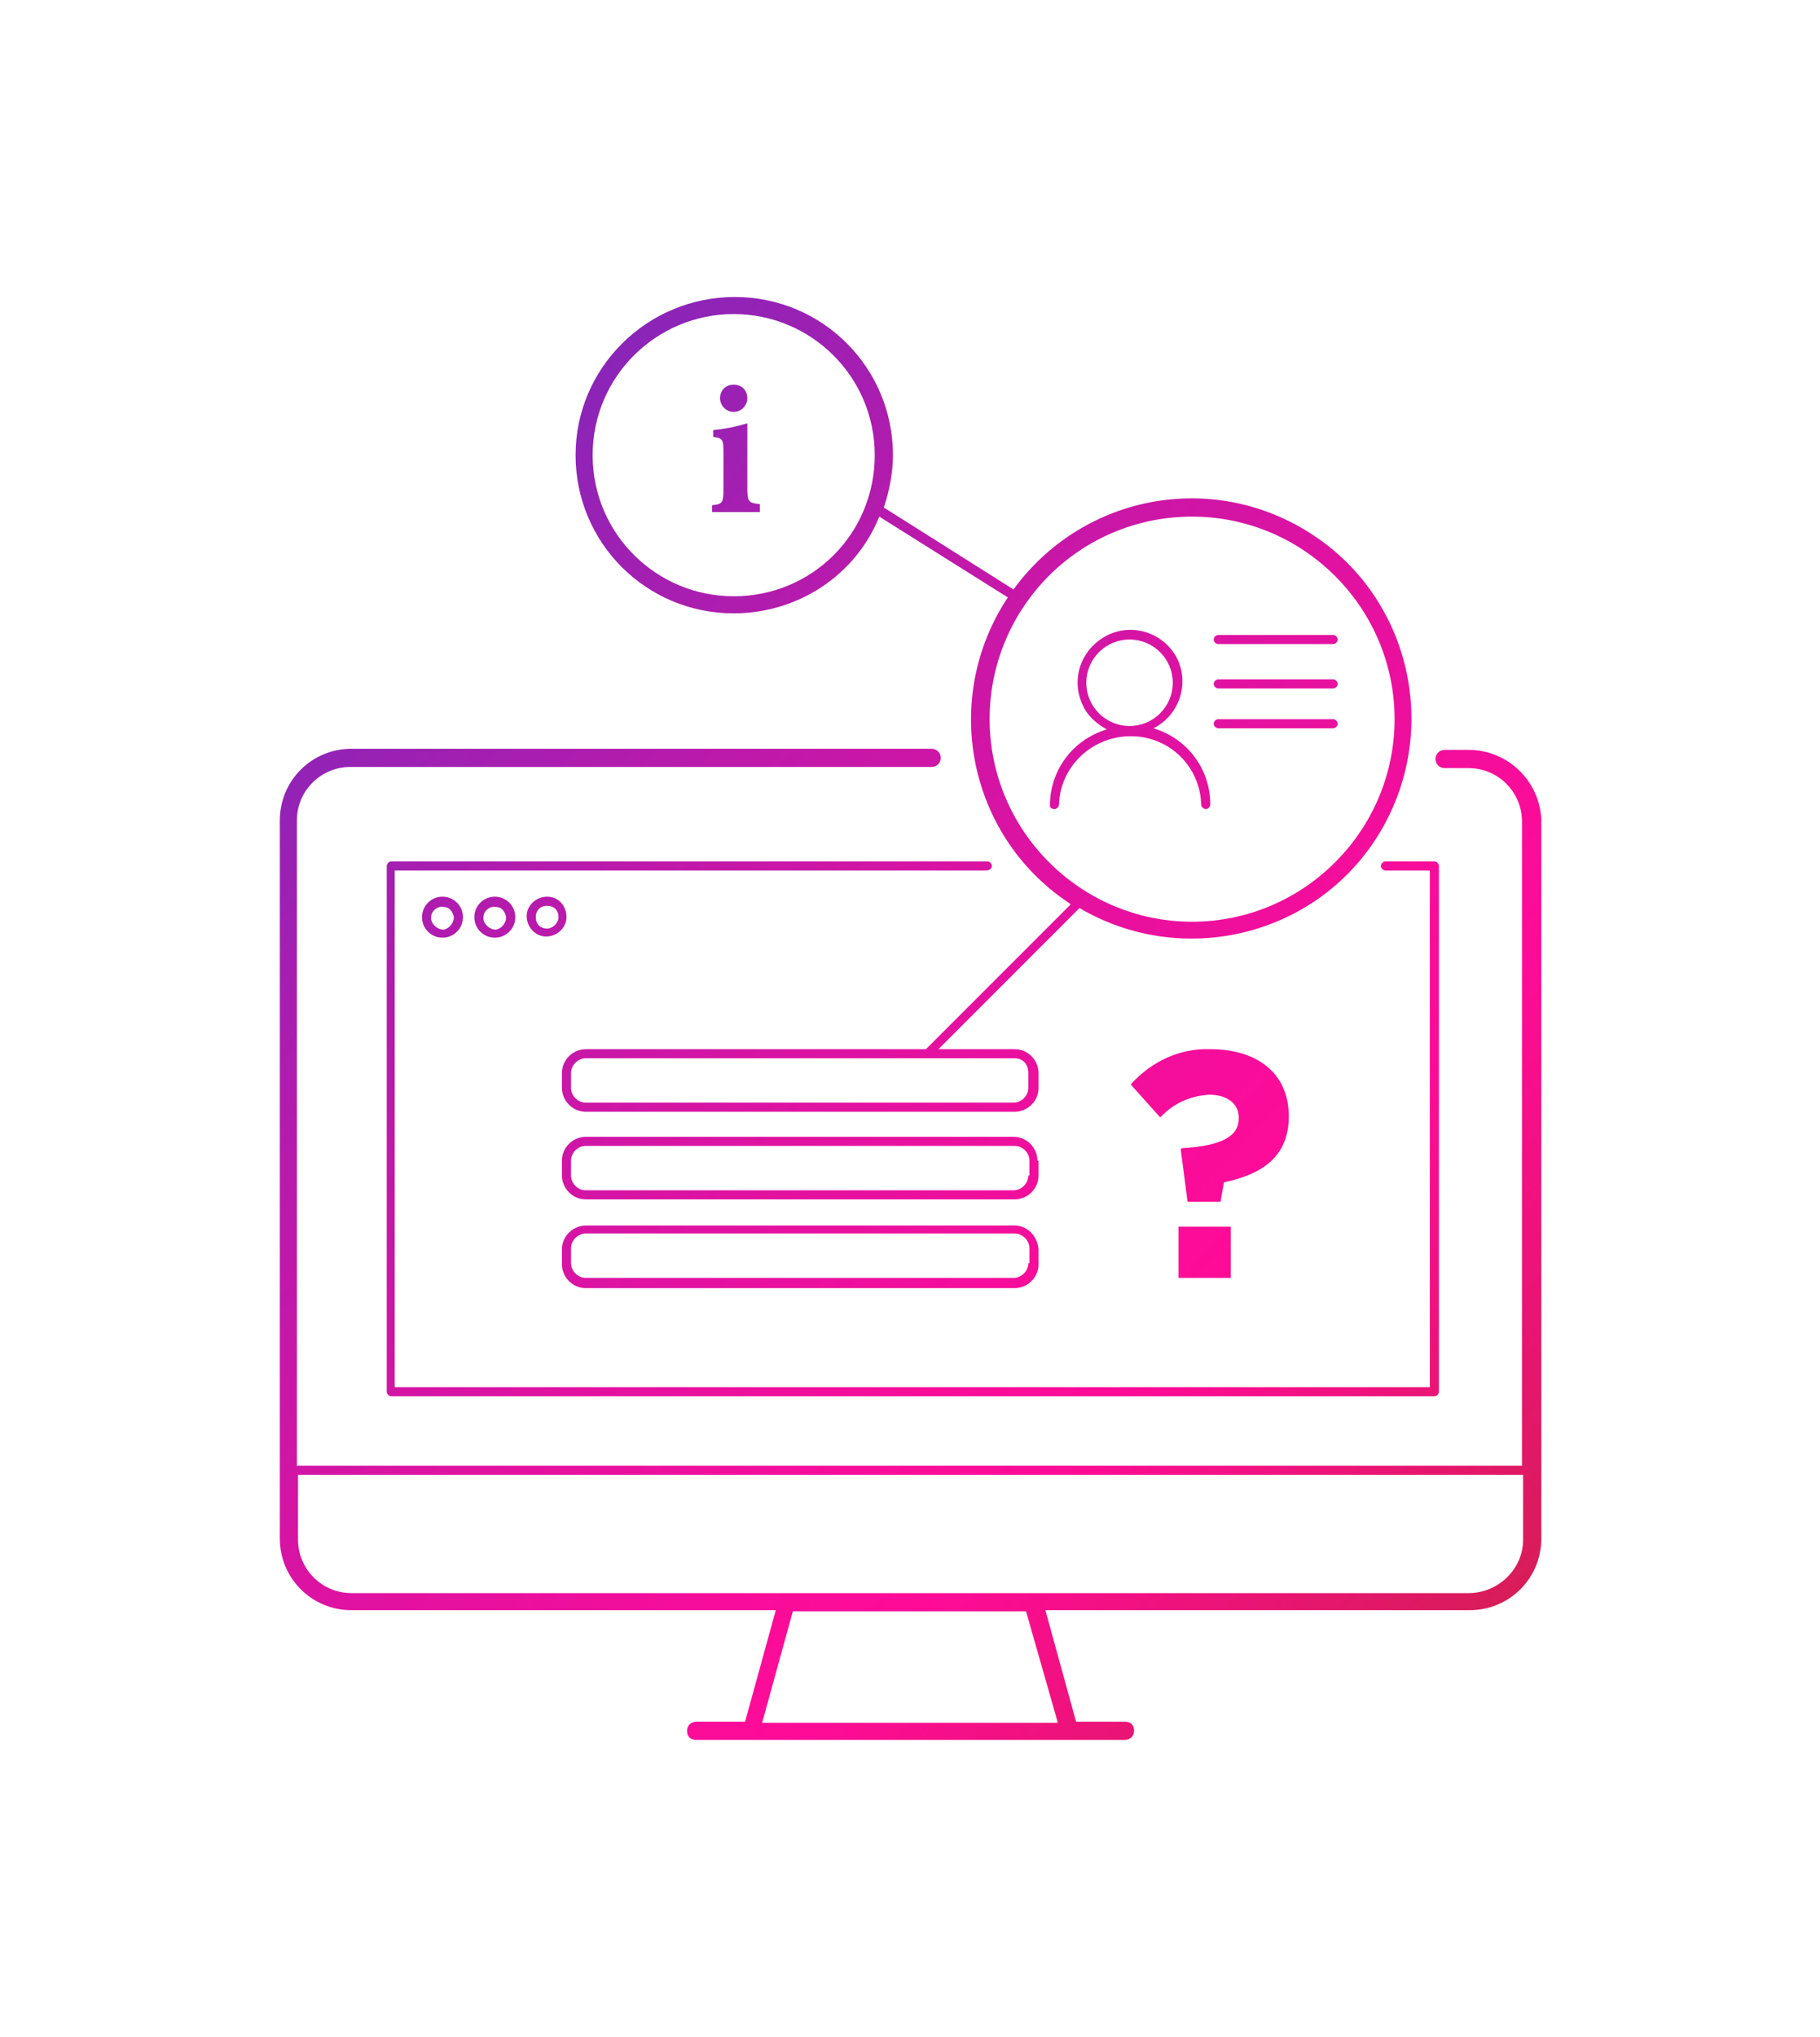 <?xml version="1.0" encoding="UTF-8"?>
<!-- Generator: Adobe Illustrator 24.2.3, SVG Export Plug-In . SVG Version: 6.00 Build 0) -->
<svg xmlns="http://www.w3.org/2000/svg" xmlns:xlink="http://www.w3.org/1999/xlink" version="1.1" id="Ebene_1" x="0px" y="0px" viewBox="0 0 160 179" style="enable-background:new 0 0 160 179;" xml:space="preserve"> <style type="text/css"> .st0{fill:url(#SVGID_1_);} .st1{fill:url(#SVGID_2_);} .st2{fill:url(#SVGID_3_);} .st3{fill:url(#SVGID_4_);} .st4{fill:url(#SVGID_5_);} .st5{fill:url(#SVGID_6_);} .st6{fill:url(#SVGID_7_);} .st7{fill:url(#SVGID_8_);} .st8{fill:url(#SVGID_9_);} .st9{fill:url(#SVGID_10_);} .st10{fill:url(#SVGID_11_);} .st11{fill:url(#SVGID_12_);} .st12{fill:url(#SVGID_13_);} .st13{fill:url(#SVGID_14_);} .st14{fill:url(#SVGID_15_);} .st15{fill:url(#SVGID_16_);} </style> <g id="Ebene_2_1_"> <linearGradient id="SVGID_1_" gradientUnits="userSpaceOnUse" x1="-2.345" y1="188.143" x2="156.111" y2="39.209" gradientTransform="matrix(1 0 0 -1 0 180)"> <stop offset="0" style="stop-color:#0841DB"></stop> <stop offset="0.14" style="stop-color:#4434CB"></stop> <stop offset="0.3" style="stop-color:#8626B9"></stop> <stop offset="0.45" style="stop-color:#BA1AAB"></stop> <stop offset="0.58" style="stop-color:#E012A1"></stop> <stop offset="0.69" style="stop-color:#F70D9A"></stop> <stop offset="0.75" style="stop-color:#FF0B98"></stop> <stop offset="1" style="stop-color:#C6243B"></stop> </linearGradient> <path class="st0" d="M64.5,53.9c5.6,0,10.7-3.3,12.8-8.5l11.3,7.1c-5.9,8.9-3.5,20.9,5.3,26.8c0.1,0.1,0.2,0.1,0.2,0.2L81.4,92.2 H51.5c-1.1,0-2.1,0.9-2.1,2.1l0,0v1.3c0,1.1,0.9,2.1,2.1,2.1h37.7c1.1,0,2.1-0.9,2.1-2.1v0v-1.3c0-1.1-0.9-2.1-2.1-2.1h0h-6.7 l12.4-12.4c9.2,5.4,21.1,2.4,26.5-6.8s2.4-21.1-6.8-26.5c-8.6-5.1-19.6-2.8-25.5,5.3l-11.4-7.2c0.5-1.5,0.8-3.1,0.8-4.6 c0-7.7-6.2-13.9-13.9-13.9S50.6,32.3,50.6,40S56.8,53.9,64.5,53.9z M90.4,94.3v1.3c0,0.7-0.6,1.3-1.3,1.3H51.5 c-0.7,0-1.3-0.6-1.3-1.3v-1.3c0-0.7,0.6-1.3,1.3-1.3h37.7C89.9,93,90.4,93.5,90.4,94.3z M104.8,45.4c9.8,0,17.8,8,17.8,17.8 s-8,17.8-17.8,17.8S87,73,87,63.2S94.9,45.4,104.8,45.4z M64.5,27.6c6.8,0,12.4,5.5,12.4,12.4s-5.5,12.4-12.4,12.4 c-6.8,0-12.4-5.5-12.4-12.4S57.7,27.6,64.5,27.6z"></path> <linearGradient id="SVGID_2_" gradientUnits="userSpaceOnUse" x1="4.277" y1="195.189" x2="162.733" y2="46.255" gradientTransform="matrix(1 0 0 -1 0 180)"> <stop offset="0" style="stop-color:#0841DB"></stop> <stop offset="0.14" style="stop-color:#4434CB"></stop> <stop offset="0.3" style="stop-color:#8626B9"></stop> <stop offset="0.45" style="stop-color:#BA1AAB"></stop> <stop offset="0.58" style="stop-color:#E012A1"></stop> <stop offset="0.69" style="stop-color:#F70D9A"></stop> <stop offset="0.75" style="stop-color:#FF0B98"></stop> <stop offset="1" style="stop-color:#C6243B"></stop> </linearGradient> <path class="st1" d="M66.8,44.3c-1-0.1-1.1-0.2-1.1-1.4v-5.7c-1,0.3-2,0.5-3,0.6v0.6c0.8,0.1,0.9,0.2,0.9,1.3v3.3 c0,1.2-0.1,1.3-1,1.4v0.6h4.2V44.3z"></path> <linearGradient id="SVGID_3_" gradientUnits="userSpaceOnUse" x1="7.499" y1="198.613" x2="165.955" y2="49.679" gradientTransform="matrix(1 0 0 -1 0 180)"> <stop offset="0" style="stop-color:#0841DB"></stop> <stop offset="0.14" style="stop-color:#4434CB"></stop> <stop offset="0.3" style="stop-color:#8626B9"></stop> <stop offset="0.45" style="stop-color:#BA1AAB"></stop> <stop offset="0.58" style="stop-color:#E012A1"></stop> <stop offset="0.69" style="stop-color:#F70D9A"></stop> <stop offset="0.75" style="stop-color:#FF0B98"></stop> <stop offset="1" style="stop-color:#C6243B"></stop> </linearGradient> <path class="st2" d="M64.5,36.2c0.7,0,1.2-0.6,1.2-1.2c0-0.7-0.5-1.2-1.2-1.2c0,0,0,0,0,0c-0.7,0-1.2,0.5-1.2,1.2c0,0,0,0,0,0 C63.3,35.6,63.8,36.2,64.5,36.2C64.5,36.2,64.5,36.2,64.5,36.2z"></path> <linearGradient id="SVGID_4_" gradientUnits="userSpaceOnUse" x1="-17.162" y1="172.374" x2="141.287" y2="23.44" gradientTransform="matrix(1 0 0 -1 0 180)"> <stop offset="0" style="stop-color:#0841DB"></stop> <stop offset="0.14" style="stop-color:#4434CB"></stop> <stop offset="0.3" style="stop-color:#8626B9"></stop> <stop offset="0.45" style="stop-color:#BA1AAB"></stop> <stop offset="0.58" style="stop-color:#E012A1"></stop> <stop offset="0.69" style="stop-color:#F70D9A"></stop> <stop offset="0.75" style="stop-color:#FF0B98"></stop> <stop offset="1" style="stop-color:#C6243B"></stop> </linearGradient> <path class="st3" d="M87.2,76.1c0-0.2-0.2-0.4-0.4-0.4H34.4c-0.2,0-0.4,0.2-0.4,0.4v46.2c0,0.2,0.2,0.4,0.4,0.4h91.7 c0.2,0,0.4-0.2,0.4-0.4V76.1c0-0.2-0.2-0.4-0.4-0.4h-4.3c-0.2,0-0.4,0.2-0.4,0.4c0,0.2,0.2,0.4,0.4,0.4h3.9v45.4H34.7V76.5h52 C87,76.5,87.2,76.3,87.2,76.1z"></path> <linearGradient id="SVGID_5_" gradientUnits="userSpaceOnUse" x1="-27.288" y1="161.606" x2="131.168" y2="12.671" gradientTransform="matrix(1 0 0 -1 0 180)"> <stop offset="0" style="stop-color:#0841DB"></stop> <stop offset="0.14" style="stop-color:#4434CB"></stop> <stop offset="0.3" style="stop-color:#8626B9"></stop> <stop offset="0.45" style="stop-color:#BA1AAB"></stop> <stop offset="0.58" style="stop-color:#E012A1"></stop> <stop offset="0.69" style="stop-color:#F70D9A"></stop> <stop offset="0.75" style="stop-color:#FF0B98"></stop> <stop offset="1" style="stop-color:#C6243B"></stop> </linearGradient> <path class="st4" d="M37.1,80.6c0,1,0.8,1.8,1.8,1.8c1,0,1.8-0.8,1.8-1.8s-0.8-1.8-1.8-1.8c0,0,0,0,0,0 C37.9,78.8,37.1,79.6,37.1,80.6z M39.9,80.6c0,0.5-0.4,1-0.9,1.1c-0.5,0-1-0.4-1.1-0.9c0-0.1,0-0.1,0-0.2c0-0.5,0.5-1,1.1-0.9 C39.5,79.7,39.8,80.1,39.9,80.6z"></path> <linearGradient id="SVGID_6_" gradientUnits="userSpaceOnUse" x1="-25.13" y1="163.903" x2="133.326" y2="14.969" gradientTransform="matrix(1 0 0 -1 0 180)"> <stop offset="0" style="stop-color:#0841DB"></stop> <stop offset="0.14" style="stop-color:#4434CB"></stop> <stop offset="0.3" style="stop-color:#8626B9"></stop> <stop offset="0.45" style="stop-color:#BA1AAB"></stop> <stop offset="0.58" style="stop-color:#E012A1"></stop> <stop offset="0.69" style="stop-color:#F70D9A"></stop> <stop offset="0.75" style="stop-color:#FF0B98"></stop> <stop offset="1" style="stop-color:#C6243B"></stop> </linearGradient> <path class="st5" d="M41.7,80.6c0,1,0.8,1.8,1.8,1.8c1,0,1.8-0.8,1.8-1.8s-0.8-1.8-1.8-1.8c0,0,0,0,0,0 C42.5,78.8,41.7,79.6,41.7,80.6z M44.5,80.6c0,0.5-0.4,1-0.9,1.1c-0.5,0-1-0.4-1.1-0.9c0-0.1,0-0.1,0-0.2c0-0.5,0.5-1,1.1-0.9 C44.1,79.7,44.4,80.1,44.5,80.6z"></path> <linearGradient id="SVGID_7_" gradientUnits="userSpaceOnUse" x1="-22.99" y1="166.181" x2="135.466" y2="17.247" gradientTransform="matrix(1 0 0 -1 0 180)"> <stop offset="0" style="stop-color:#0841DB"></stop> <stop offset="0.14" style="stop-color:#4434CB"></stop> <stop offset="0.3" style="stop-color:#8626B9"></stop> <stop offset="0.45" style="stop-color:#BA1AAB"></stop> <stop offset="0.58" style="stop-color:#E012A1"></stop> <stop offset="0.69" style="stop-color:#F70D9A"></stop> <stop offset="0.75" style="stop-color:#FF0B98"></stop> <stop offset="1" style="stop-color:#C6243B"></stop> </linearGradient> <path class="st6" d="M48.1,78.8c-1,0-1.8,0.8-1.8,1.7c0,1,0.8,1.8,1.7,1.8c1,0,1.8-0.8,1.8-1.7c0,0,0,0,0,0 C49.8,79.6,49.1,78.8,48.1,78.8z M48.1,81.6c-0.6,0-1-0.4-1-1c0-0.6,0.4-1,1-1c0.6,0,1,0.4,1,1c0,0,0,0,0,0 C49.1,81.1,48.6,81.6,48.1,81.6z"></path> <linearGradient id="SVGID_8_" gradientUnits="userSpaceOnUse" x1="-10.542" y1="179.42" x2="147.915" y2="30.485" gradientTransform="matrix(1 0 0 -1 0 180)"> <stop offset="0" style="stop-color:#0841DB"></stop> <stop offset="0.14" style="stop-color:#4434CB"></stop> <stop offset="0.3" style="stop-color:#8626B9"></stop> <stop offset="0.45" style="stop-color:#BA1AAB"></stop> <stop offset="0.58" style="stop-color:#E012A1"></stop> <stop offset="0.69" style="stop-color:#F70D9A"></stop> <stop offset="0.75" style="stop-color:#FF0B98"></stop> <stop offset="1" style="stop-color:#C6243B"></stop> </linearGradient> <rect x="103.6" y="107.8" class="st7" width="4.6" height="4.5"></rect> <linearGradient id="SVGID_9_" gradientUnits="userSpaceOnUse" x1="-4.378" y1="185.977" x2="154.079" y2="37.043" gradientTransform="matrix(1 0 0 -1 0 180)"> <stop offset="0" style="stop-color:#0841DB"></stop> <stop offset="0.14" style="stop-color:#4434CB"></stop> <stop offset="0.3" style="stop-color:#8626B9"></stop> <stop offset="0.45" style="stop-color:#BA1AAB"></stop> <stop offset="0.58" style="stop-color:#E012A1"></stop> <stop offset="0.69" style="stop-color:#F70D9A"></stop> <stop offset="0.75" style="stop-color:#FF0B98"></stop> <stop offset="1" style="stop-color:#C6243B"></stop> </linearGradient> <path class="st8" d="M113.3,98.1L113.3,98.1c0-3.8-2.8-5.9-6.9-5.9c-2.7-0.1-5.2,1.1-7,3.1l2.6,2.9c1.1-1.2,2.6-1.9,4.3-2 c1.6,0,2.6,0.8,2.6,2v0.1c0,1.5-1.4,2.4-5,2.6l-0.1,0.1l0.6,4.6h2.9l0.3-1.7C110.9,103.2,113.3,101.7,113.3,98.1z"></path> <linearGradient id="SVGID_10_" gradientUnits="userSpaceOnUse" x1="-23.535" y1="165.591" x2="134.914" y2="16.657" gradientTransform="matrix(1 0 0 -1 0 180)"> <stop offset="0" style="stop-color:#0841DB"></stop> <stop offset="0.14" style="stop-color:#4434CB"></stop> <stop offset="0.3" style="stop-color:#8626B9"></stop> <stop offset="0.45" style="stop-color:#BA1AAB"></stop> <stop offset="0.58" style="stop-color:#E012A1"></stop> <stop offset="0.69" style="stop-color:#F70D9A"></stop> <stop offset="0.75" style="stop-color:#FF0B98"></stop> <stop offset="1" style="stop-color:#C6243B"></stop> </linearGradient> <path class="st9" d="M91.2,102c0-1.1-0.9-2.1-2.1-2.1h0H51.5c-1.1,0-2.1,0.9-2.1,2.1l0,0v1.3c0,1.1,0.9,2.1,2.1,2.1h37.7 c1.1,0,2.1-0.9,2.1-2.1v0V102z M90.4,103.3c0,0.7-0.6,1.3-1.3,1.3H51.5c-0.7,0-1.3-0.6-1.3-1.3V102c0-0.7,0.6-1.3,1.3-1.3h37.7 c0.7,0,1.3,0.6,1.3,1.3V103.3z"></path> <linearGradient id="SVGID_11_" gradientUnits="userSpaceOnUse" x1="-27.395" y1="161.484" x2="131.054" y2="12.55" gradientTransform="matrix(1 0 0 -1 0 180)"> <stop offset="0" style="stop-color:#0841DB"></stop> <stop offset="0.14" style="stop-color:#4434CB"></stop> <stop offset="0.3" style="stop-color:#8626B9"></stop> <stop offset="0.45" style="stop-color:#BA1AAB"></stop> <stop offset="0.58" style="stop-color:#E012A1"></stop> <stop offset="0.69" style="stop-color:#F70D9A"></stop> <stop offset="0.75" style="stop-color:#FF0B98"></stop> <stop offset="1" style="stop-color:#C6243B"></stop> </linearGradient> <path class="st10" d="M89.2,107.7H51.5c-1.1,0-2.1,0.9-2.1,2.1l0,0v1.3c0,1.1,0.9,2.1,2.1,2.1h37.7c1.1,0,2.1-0.9,2.1-2.1v0v-1.3 C91.2,108.6,90.3,107.7,89.2,107.7z M90.4,111c0,0.7-0.6,1.3-1.3,1.3H51.5c-0.7,0-1.3-0.6-1.3-1.3v-1.3c0-0.7,0.6-1.3,1.3-1.3h37.7 c0.7,0,1.3,0.6,1.3,1.3V111z"></path> <linearGradient id="SVGID_12_" gradientUnits="userSpaceOnUse" x1="8.519" y1="199.696" x2="166.968" y2="50.761" gradientTransform="matrix(1 0 0 -1 0 180)"> <stop offset="0" style="stop-color:#0841DB"></stop> <stop offset="0.14" style="stop-color:#4434CB"></stop> <stop offset="0.3" style="stop-color:#8626B9"></stop> <stop offset="0.45" style="stop-color:#BA1AAB"></stop> <stop offset="0.58" style="stop-color:#E012A1"></stop> <stop offset="0.69" style="stop-color:#F70D9A"></stop> <stop offset="0.75" style="stop-color:#FF0B98"></stop> <stop offset="1" style="stop-color:#C6243B"></stop> </linearGradient> <path class="st11" d="M92.7,71.1c0.2,0,0.4-0.2,0.4-0.4c0.1-3.4,3-6.1,6.5-6c3.3,0.1,5.9,2.7,6,6c0,0.2,0.2,0.4,0.4,0.4 c0.2,0,0.4-0.2,0.4-0.4c0-3.1-2-5.8-5-6.7c2.2-1.1,3.2-3.8,2.1-6.1c-1.1-2.2-3.8-3.2-6.1-2.1C95,57,94.1,59.7,95.2,62 c0.4,0.9,1.2,1.6,2.1,2.1c-3,0.9-5,3.6-5,6.7C92.3,71,92.5,71.1,92.7,71.1z M95.5,60c0-2.1,1.7-3.8,3.8-3.8s3.8,1.7,3.8,3.8 s-1.7,3.8-3.8,3.8S95.5,62.1,95.5,60L95.5,60z"></path> <linearGradient id="SVGID_13_" gradientUnits="userSpaceOnUse" x1="19.216" y1="211.081" x2="177.665" y2="62.146" gradientTransform="matrix(1 0 0 -1 0 180)"> <stop offset="0" style="stop-color:#0841DB"></stop> <stop offset="0.14" style="stop-color:#4434CB"></stop> <stop offset="0.3" style="stop-color:#8626B9"></stop> <stop offset="0.45" style="stop-color:#BA1AAB"></stop> <stop offset="0.58" style="stop-color:#E012A1"></stop> <stop offset="0.69" style="stop-color:#F70D9A"></stop> <stop offset="0.75" style="stop-color:#FF0B98"></stop> <stop offset="1" style="stop-color:#C6243B"></stop> </linearGradient> <path class="st12" d="M107.1,56.6h10.1c0.2,0,0.4-0.2,0.4-0.4c0-0.2-0.2-0.4-0.4-0.4h-10.1c-0.2,0-0.4,0.2-0.4,0.4 C106.7,56.4,106.9,56.6,107.1,56.6z"></path> <linearGradient id="SVGID_14_" gradientUnits="userSpaceOnUse" x1="17.284" y1="209.025" x2="175.74" y2="60.09" gradientTransform="matrix(1 0 0 -1 0 180)"> <stop offset="0" style="stop-color:#0841DB"></stop> <stop offset="0.14" style="stop-color:#4434CB"></stop> <stop offset="0.3" style="stop-color:#8626B9"></stop> <stop offset="0.45" style="stop-color:#BA1AAB"></stop> <stop offset="0.58" style="stop-color:#E012A1"></stop> <stop offset="0.69" style="stop-color:#F70D9A"></stop> <stop offset="0.75" style="stop-color:#FF0B98"></stop> <stop offset="1" style="stop-color:#C6243B"></stop> </linearGradient> <path class="st13" d="M107.1,60.5h10.1c0.2,0,0.4-0.2,0.4-0.4c0-0.2-0.2-0.4-0.4-0.4h-10.1c-0.2,0-0.4,0.2-0.4,0.4 C106.7,60.3,106.9,60.5,107.1,60.5z"></path> <linearGradient id="SVGID_15_" gradientUnits="userSpaceOnUse" x1="15.552" y1="207.177" x2="174" y2="58.242" gradientTransform="matrix(1 0 0 -1 0 180)"> <stop offset="0" style="stop-color:#0841DB"></stop> <stop offset="0.14" style="stop-color:#4434CB"></stop> <stop offset="0.3" style="stop-color:#8626B9"></stop> <stop offset="0.45" style="stop-color:#BA1AAB"></stop> <stop offset="0.58" style="stop-color:#E012A1"></stop> <stop offset="0.69" style="stop-color:#F70D9A"></stop> <stop offset="0.75" style="stop-color:#FF0B98"></stop> <stop offset="1" style="stop-color:#C6243B"></stop> </linearGradient> <path class="st14" d="M107.1,64h10.1c0.2,0,0.4-0.2,0.4-0.4c0-0.2-0.2-0.4-0.4-0.4h-10.1c-0.2,0-0.4,0.2-0.4,0.4 C106.7,63.8,106.9,64,107.1,64z"></path> <linearGradient id="SVGID_16_" gradientUnits="userSpaceOnUse" x1="-19.547" y1="169.841" x2="138.901" y2="20.907" gradientTransform="matrix(1 0 0 -1 0 180)"> <stop offset="0" style="stop-color:#0841DB"></stop> <stop offset="0.14" style="stop-color:#4434CB"></stop> <stop offset="0.3" style="stop-color:#8626B9"></stop> <stop offset="0.45" style="stop-color:#BA1AAB"></stop> <stop offset="0.58" style="stop-color:#E012A1"></stop> <stop offset="0.69" style="stop-color:#F70D9A"></stop> <stop offset="0.75" style="stop-color:#FF0B98"></stop> <stop offset="1" style="stop-color:#C6243B"></stop> </linearGradient> <path class="st15" d="M129.1,65.9H127c-0.4,0-0.8,0.3-0.8,0.8c0,0.4,0.3,0.8,0.8,0.8h2.1c2.6,0,4.7,2.1,4.7,4.7v56.6H26.1V72.1 c0-2.6,2.1-4.7,4.7-4.7h51.1c0.4,0,0.8-0.3,0.8-0.8c0-0.4-0.3-0.8-0.8-0.8H30.9c-3.5,0-6.3,2.8-6.3,6.3v63.1c0,3.5,2.8,6.3,6.3,6.3 h37.3l-2.7,9.8h-4.3c-0.4,0-0.8,0.3-0.8,0.8s0.3,0.8,0.8,0.8h37.7c0.4,0,0.8-0.3,0.8-0.8s-0.3-0.8-0.8-0.8h-4.3l-2.7-9.8h37.3 c3.5,0,6.3-2.8,6.3-6.3V72.1C135.4,68.7,132.6,65.9,129.1,65.9z M93,151.4H67l2.7-9.8h20.5L93,151.4z M129.1,140H30.9 c-2.6,0-4.7-2.1-4.7-4.7v-5.7h107.7v5.7C133.9,137.9,131.7,140,129.1,140L129.1,140z"></path> </g> </svg>
